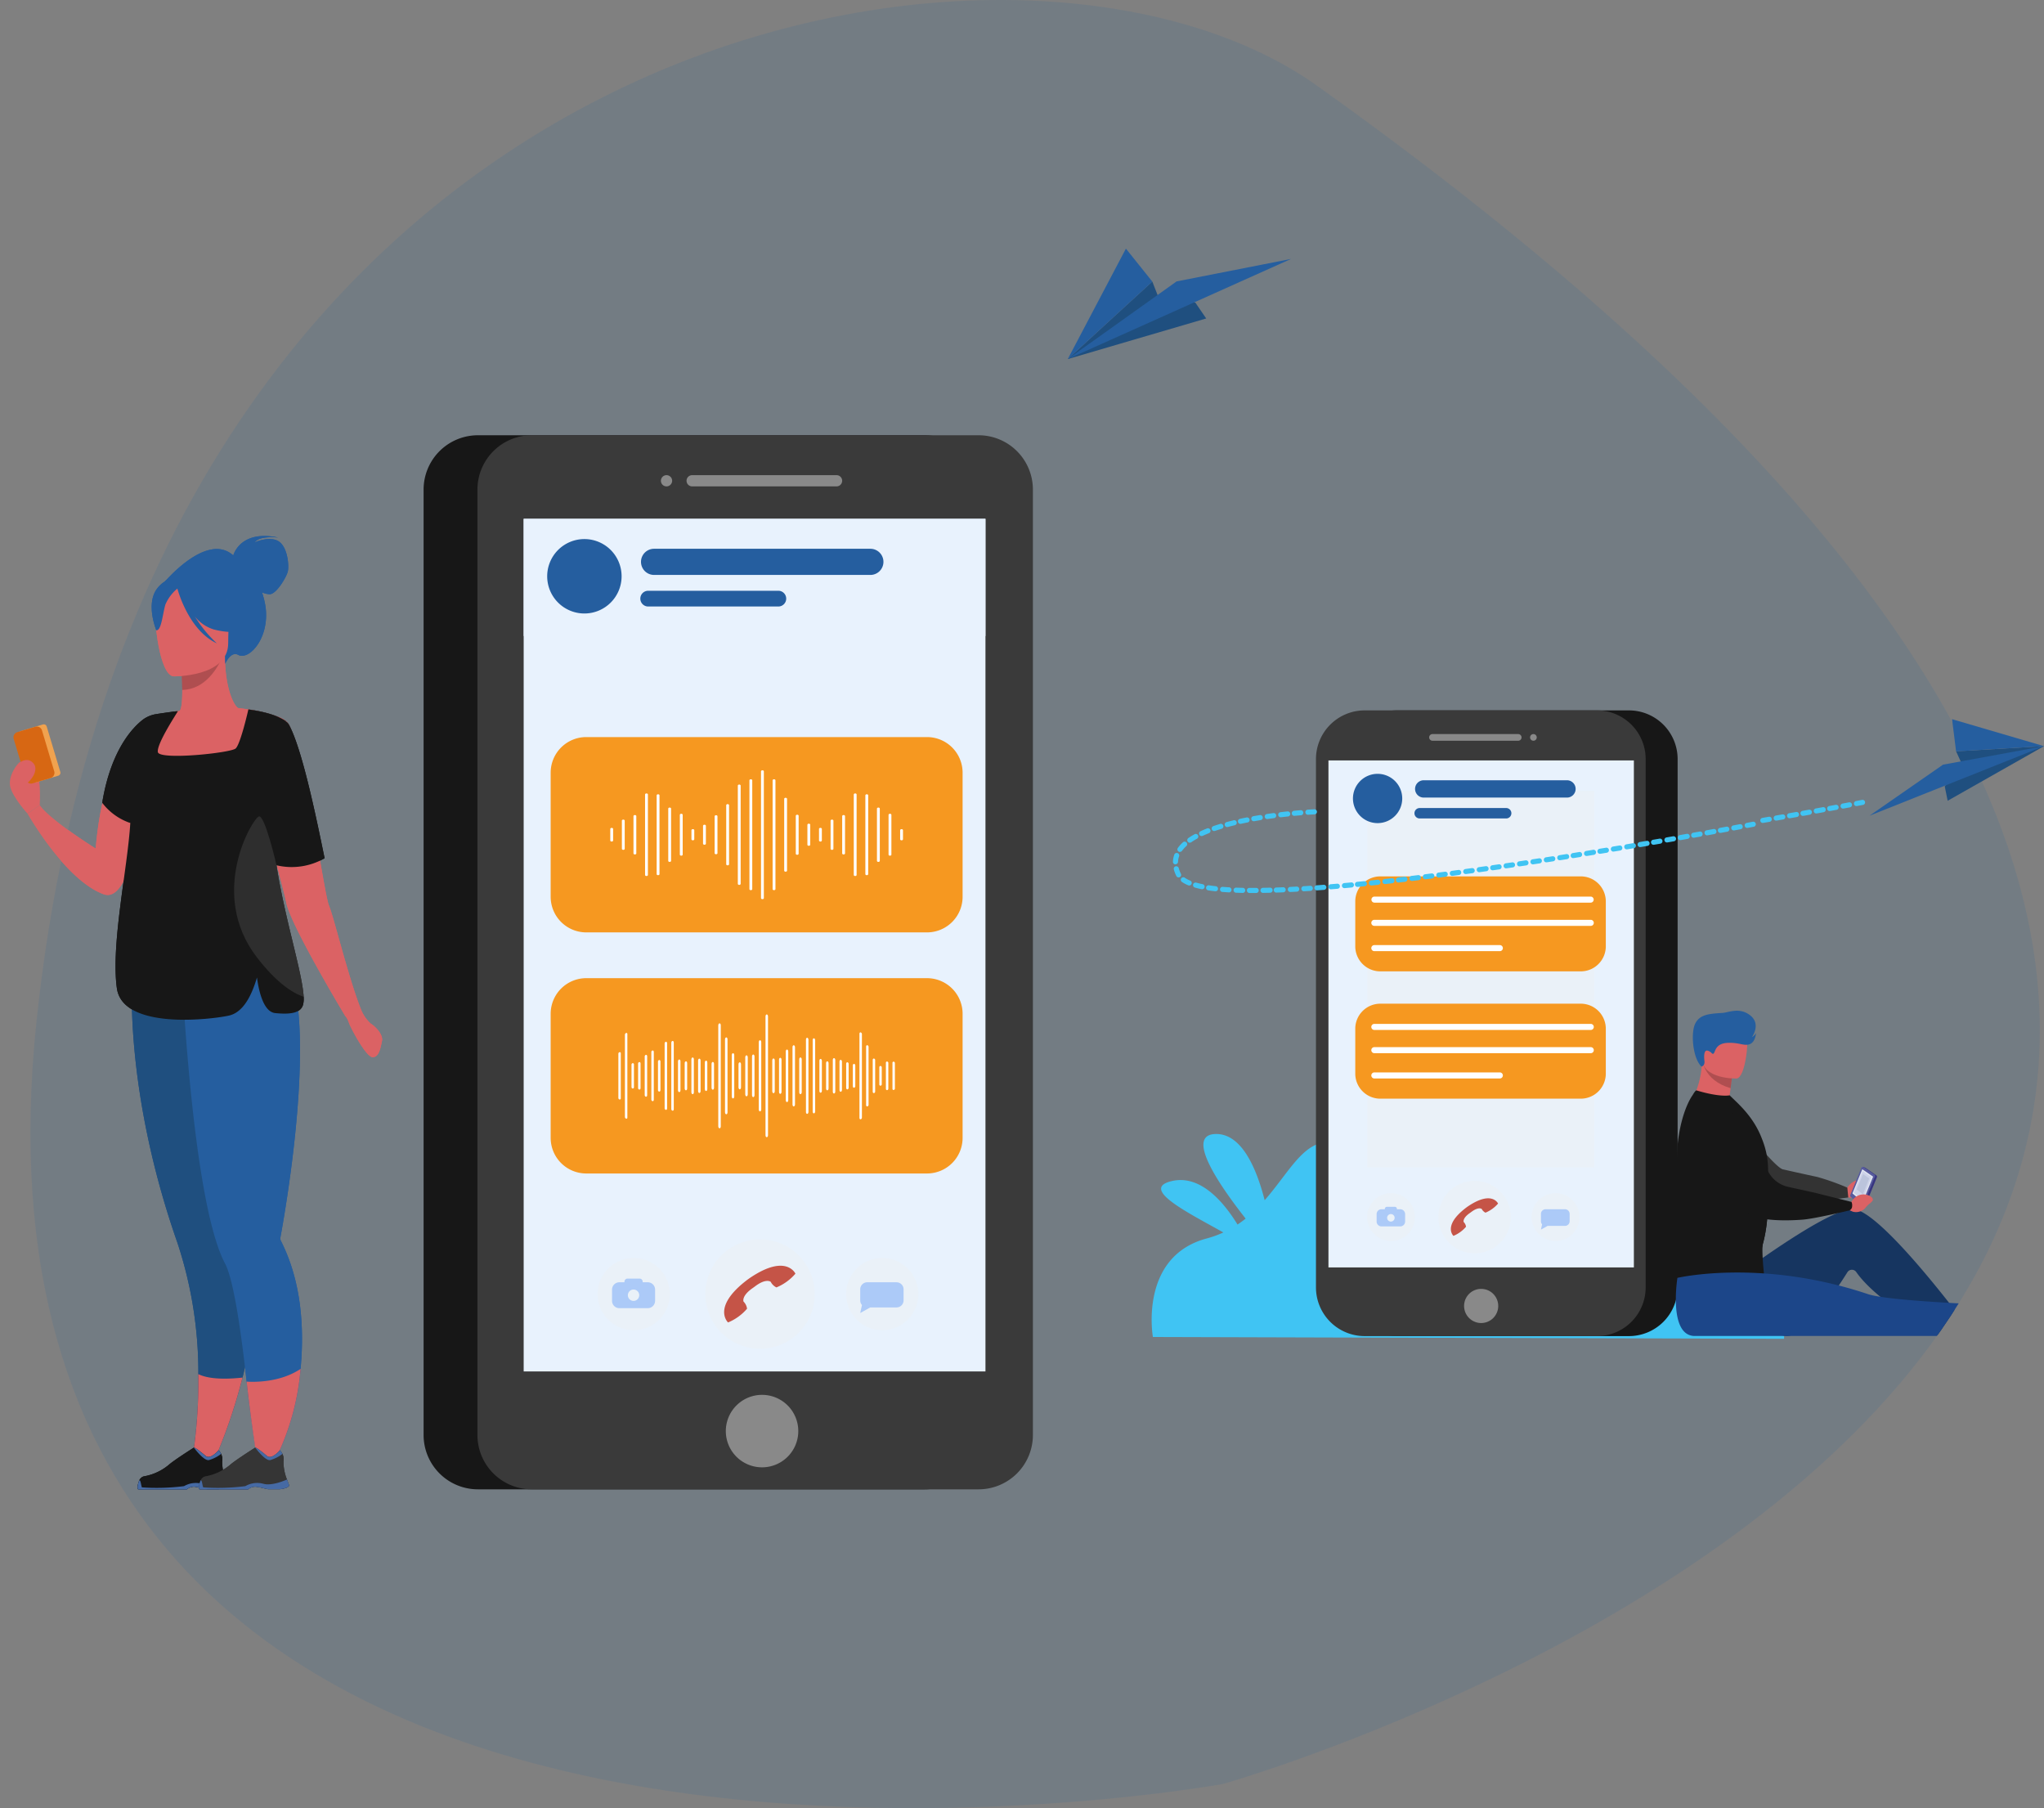 <svg id="Group_11582" data-name="Group 11582" xmlns="http://www.w3.org/2000/svg" xmlns:xlink="http://www.w3.org/1999/xlink" width="480.35" height="424.855" viewBox="0 0 480.35 424.855">
  <rect x="0" y="0" width="480.35" height="424.855" fill="#808080" stroke="none"/>
  <defs>
    <clipPath id="clip-path">
      <rect id="Rectangle_5427" data-name="Rectangle 5427" width="480.35" height="424.855" fill="none"/>
    </clipPath>
    <clipPath id="clip-path-3">
      <rect id="Rectangle_5409" data-name="Rectangle 5409" width="472.213" height="424.855" fill="none"/>
    </clipPath>
    <clipPath id="clip-path-4">
      <path id="Path_13889" data-name="Path 13889" d="M7.022,239.727C-9.888,399.115,124.656,424.8,212.813,424.855h.553c41.435-.023,72.471-5.682,72.471-5.682S702.624,301.328,307.875,20.106C289.912,7.309,263.436,0,233.51,0,144.8-.008,25.649,64.159,7.022,239.727" transform="translate(-5.57 0)" fill="none"/>
    </clipPath>
    <clipPath id="clip-path-5">
      <rect id="Rectangle_5411" data-name="Rectangle 5411" width="36.572" height="2.64" fill="none"/>
    </clipPath>
    <clipPath id="clip-path-6">
      <rect id="Rectangle_5412" data-name="Rectangle 5412" width="2.641" height="2.64" fill="none"/>
    </clipPath>
    <clipPath id="clip-path-7">
      <rect id="Rectangle_5413" data-name="Rectangle 5413" width="17.029" height="17.03" fill="none"/>
    </clipPath>
    <clipPath id="clip-path-8">
      <rect id="Rectangle_5416" data-name="Rectangle 5416" width="9.687" height="7.833" fill="none"/>
    </clipPath>
    <clipPath id="clip-path-9">
      <rect id="Rectangle_5417" data-name="Rectangle 5417" width="16.351" height="42.375" fill="none"/>
    </clipPath>
    <clipPath id="clip-path-10">
      <rect id="Rectangle_5419" data-name="Rectangle 5419" width="21.707" height="1.567" fill="none"/>
    </clipPath>
    <clipPath id="clip-path-11">
      <rect id="Rectangle_5420" data-name="Rectangle 5420" width="1.567" height="1.567" fill="none"/>
    </clipPath>
    <clipPath id="clip-path-12">
      <rect id="Rectangle_5421" data-name="Rectangle 5421" width="8.026" height="8.026" fill="none"/>
    </clipPath>
    <clipPath id="clip-path-13">
      <rect id="Rectangle_5423" data-name="Rectangle 5423" width="7.065" height="7.043" fill="none"/>
    </clipPath>
  </defs>
  <g id="Group_11624" data-name="Group 11624" clip-path="url(#clip-path)">
    <g id="Group_11586" data-name="Group 11586">
      <g id="Group_11585" data-name="Group 11585" clip-path="url(#clip-path)">
        <g id="Group_11584" data-name="Group 11584" transform="translate(7.152)" opacity="0.1">
          <g id="Group_11583" data-name="Group 11583">
            <g id="Group_11582-2" data-name="Group 11582" clip-path="url(#clip-path-3)">
              <path id="Path_13733" data-name="Path 13733" d="M307.875,20.106C236.666-30.623,31.935,4.93,7.023,239.727S285.837,419.173,285.837,419.173,702.625,301.327,307.875,20.106" transform="translate(-5.57 0)" fill="#055ca8"/>
            </g>
          </g>
        </g>
      </g>
    </g>
    <g id="Group_11615" data-name="Group 11615" transform="translate(7.152 0)">
      <g id="Group_11614" data-name="Group 11614" clip-path="url(#clip-path-4)">
        <path id="Path_13734" data-name="Path 13734" d="M90.292,79.645H195.286a12.768,12.768,0,0,1,12.768,12.768V314.551a12.768,12.768,0,0,1-12.768,12.768H90.292a12.768,12.768,0,0,1-12.768-12.768V92.413A12.768,12.768,0,0,1,90.292,79.645" transform="translate(14.871 22.626)" fill="#171717"/>
        <path id="Path_13735" data-name="Path 13735" d="M100.146,79.645h105a12.768,12.768,0,0,1,12.768,12.768V314.551a12.768,12.768,0,0,1-12.768,12.768h-105a12.768,12.768,0,0,1-12.768-12.768V92.413a12.768,12.768,0,0,1,12.768-12.768" transform="translate(17.67 22.626)" fill="#3a3a3a"/>
        <g id="Group_11589" data-name="Group 11589" transform="translate(154.19 111.646)" opacity="0.4" style="isolation: isolate">
          <g id="Group_11588" data-name="Group 11588">
            <g id="Group_11587" data-name="Group 11587" clip-path="url(#clip-path-5)">
              <path id="Path_13736" data-name="Path 13736" d="M160.9,89.586H126.968a1.32,1.32,0,0,1,0-2.64H160.9a1.32,1.32,0,1,1,0,2.64" transform="translate(-125.648 -86.946)" fill="#fff"/>
            </g>
          </g>
        </g>
        <g id="Group_11592" data-name="Group 11592" transform="translate(148.164 111.646)" opacity="0.4" style="isolation: isolate">
          <g id="Group_11591" data-name="Group 11591">
            <g id="Group_11590" data-name="Group 11590" clip-path="url(#clip-path-6)">
              <path id="Path_13737" data-name="Path 13737" d="M122.276,89.586h0a1.32,1.32,0,1,1,1.32-1.32,1.325,1.325,0,0,1-1.32,1.32" transform="translate(-120.955 -86.946)" fill="#fff"/>
            </g>
          </g>
        </g>
        <g id="Group_11595" data-name="Group 11595" transform="translate(163.419 327.745)" opacity="0.4" style="isolation: isolate">
          <g id="Group_11594" data-name="Group 11594">
            <g id="Group_11593" data-name="Group 11593" clip-path="url(#clip-path-7)">
              <path id="Path_13738" data-name="Path 13738" d="M132.835,263.752a8.515,8.515,0,1,1,8.515,8.515,8.515,8.515,0,0,1-8.515-8.515" transform="translate(-132.835 -255.237)" fill="#fff"/>
            </g>
          </g>
        </g>
        <rect id="Rectangle_5414" data-name="Rectangle 5414" width="108.524" height="200.33" transform="translate(115.913 121.911)" fill="#e8f2fd"/>
        <rect id="Rectangle_5415" data-name="Rectangle 5415" width="108.524" height="27.537" transform="translate(115.913 121.911)" fill="#e8f2fd"/>
        <path id="Path_13739" data-name="Path 13739" d="M108.887,98.642a8.743,8.743,0,1,1-8.743,8.743,8.743,8.743,0,0,1,8.743-8.743" transform="translate(21.297 28.022)" fill="#255e9f"/>
        <path id="Path_13740" data-name="Path 13740" d="M171.214,100.418h-50.83a3.073,3.073,0,0,0,0,6.146h50.83a3.073,3.073,0,1,0,0-6.146" transform="translate(26.174 28.527)" fill="#255e9f"/>
        <path id="Path_13741" data-name="Path 13741" d="M149.62,108.1H119.038a1.849,1.849,0,0,0,0,3.7H149.62a1.849,1.849,0,1,0,0-3.7" transform="translate(26.139 30.709)" fill="#255e9f"/>
        <path id="Path_13742" data-name="Path 13742" d="M141.939,226.791a12.847,12.847,0,1,0,12.847,12.847,12.847,12.847,0,0,0-12.847-12.847" transform="translate(29.521 64.427)" fill="#eaf1f8"/>
        <path id="Path_13743" data-name="Path 13743" d="M138.791,234.338c-.137.091-.271.184-.4.275-.074.053-.149.109-.222.163s-.152.107-.225.161c-.128.1-.257.194-.385.3-7.928,6.219-4.109,9.7-4.109,9.7a11.842,11.842,0,0,0,4.461-3.228,2.923,2.923,0,0,0-.832-1.687s-.534-1.307,2.183-3.182l.514-.372c2.63-2,3.7-1.079,3.7-1.079a2.925,2.925,0,0,0,1.343,1.316,11.856,11.856,0,0,0,4.461-3.228s-2.1-4.722-10.49.865" transform="translate(30.496 65.796)" fill="#c55447"/>
        <path id="Path_13744" data-name="Path 13744" d="M117.862,230.19a8.484,8.484,0,1,0,8.484,8.484,8.484,8.484,0,0,0-8.484-8.484" transform="translate(23.92 65.393)" fill="#eaf1f8"/>
        <path id="Path_13745" data-name="Path 13745" d="M120.411,234.829h-1.2v-.139a.731.731,0,0,0-.728-.729h-2.825a.73.73,0,0,0-.728.729v.139h-1.2a1.726,1.726,0,0,0-1.721,1.721v2.644a1.726,1.726,0,0,0,1.721,1.721h6.677a1.726,1.726,0,0,0,1.721-1.721V236.55a1.725,1.725,0,0,0-1.723-1.721m-2.055,3.409a1.335,1.335,0,1,1-.918-1.65,1.335,1.335,0,0,1,.918,1.65Z" transform="translate(24.67 66.464)" fill="#accaf8"/>
        <path id="Path_13746" data-name="Path 13746" d="M163.342,230.19a8.484,8.484,0,1,0,8.484,8.484,8.484,8.484,0,0,0-8.484-8.484" transform="translate(36.84 65.393)" fill="#eaf1f8"/>
        <path id="Path_13747" data-name="Path 13747" d="M165.968,234.637H159.08a1.651,1.651,0,0,0-1.646,1.646V238.9a1.641,1.641,0,0,0,.41,1.082l-.41,1.874,2.361-1.31h6.179a1.651,1.651,0,0,0,1.646-1.646v-2.608a1.652,1.652,0,0,0-1.651-1.651Z" transform="translate(37.572 66.656)" fill="#accaf8"/>
        <path id="Path_13748" data-name="Path 13748" d="M227.95,60.195l-32.54,9.542,19.876-18.22,1.818,4.656,8.293.294Z" transform="translate(48.36 14.635)" fill="#1f4f7f"/>
        <path id="Path_13749" data-name="Path 13749" d="M195.41,70.918,221,52.661l26.9-5.284Z" transform="translate(48.36 13.459)" fill="#255e9f"/>
        <path id="Path_13750" data-name="Path 13750" d="M215.284,53.233,195.41,71.454l13.672-25.959Z" transform="translate(48.36 12.924)" fill="#255e9f"/>
        <path id="Path_13751" data-name="Path 13751" d="M56.924,99.314c-2.15-1.315-5.581.257-5.581.257,1.186-1.669,5.522-1.122,5.522-1.122-8.625-1.835-10.424,3.679-10.573,4.2-6.256-5.65-16.271,6.388-16.271,6.388l14.373,19.052s1.311-3.03,3.042-2.085c2.7,1.475,7.924-4.494,6.253-12.348a20.669,20.669,0,0,0-.642-2.336,4.644,4.644,0,0,0,1.8.443c1.572,0,3.945-4.009,4.266-5.356s-.039-5.773-2.187-7.088" transform="translate(1.376 27.862)" fill="#255e9f"/>
        <path id="Path_13752" data-name="Path 13752" d="M22.911,172.781c-9.1-3.354-17.871-18.931-17.871-18.931l2.871-2.01c2.391,3.5,13.149,10.214,13.149,10.214.245-2.953.6-5.622,1.041-8.044,2.987-16.463,9.818-21.34,11.652-22.375a4.1,4.1,0,0,1,.462-.234s0,.121-.021.351c-.026.5-.085,1.493-.18,2.862-.71,10.192-3.5,40.971-11.1,38.167" transform="translate(-5.72 37.329)" fill="#db6264"/>
        <path id="Path_13753" data-name="Path 13753" d="M61.354,192.813c-4.494-10.085-6.649-12.937-6.723-16.11-.059-2.509,1.178-5.217,3.581-11.856a24.689,24.689,0,0,0,1.2-4.8c1.9-12.8-5.5-26.634-10.1-27.577-1.284-.339-3.45-4.96-3.423-12.411l-.575.113-9.687,1.918s.221,3.048.227,5.921c0,2.392-.139,4.661-.681,4.946-.7.063-1.108.1-1.108.1s-8.077,11.218-8.756,21.648,6.468,14.963-.054,35.81c-6.658,21.289,38.587,7.864,36.1,2.291" transform="translate(-0.169 34.107)" fill="#db6264"/>
        <g id="Group_11598" data-name="Group 11598" transform="translate(35.453 154.286)" opacity="0.2" style="isolation: isolate">
          <g id="Group_11597" data-name="Group 11597">
            <g id="Group_11596" data-name="Group 11596" clip-path="url(#clip-path-8)">
              <path id="Path_13754" data-name="Path 13754" d="M33.18,122.065s.221,3.048.227,5.921c5.42-.153,8.285-5.1,9.46-7.833Z" transform="translate(-33.18 -120.153)"/>
            </g>
          </g>
        </g>
        <path id="Path_13755" data-name="Path 13755" d="M45.217,123.729a28.462,28.462,0,0,0,3.522-8.326c.487-2.739-.908-12.895-11.115-11.428a13.864,13.864,0,0,0-5.75,2.174c-2.215,1.5-5.414,4.727-1.838,13.589l.928,2.993Z" transform="translate(0.924 29.497)" fill="#255e9f"/>
        <path id="Path_13756" data-name="Path 13756" d="M32.716,128.546s12.824.212,12.833-7.776,1.669-13.342-6.518-13.814-9.782,2.568-10.433,5.24.783,16.09,4.118,16.35" transform="translate(0.929 30.37)" fill="#db6264"/>
        <path id="Path_13757" data-name="Path 13757" d="M50.131,272.9a126.79,126.79,0,0,1-8.09,22.674l-4.23-.294a119.463,119.463,0,0,0,1.954-23.2,97.112,97.112,0,0,0-4.919-30.85C22.194,205.1,24.238,178.8,24.238,178.8l23.8,2.783,1.108.128c.1,10.929.385,25.766.628,37.367.218,10.434.41,18.251.41,18.251,4.584,9.854,2.923,23.767-.048,35.578" transform="translate(-0.301 50.793)" fill="#1f4f7f"/>
        <path id="Path_13758" data-name="Path 13758" d="M61.215,271.963a58.558,58.558,0,0,1-7.392,24.044l-2.02,1.469s-1.912-10.288-3.264-22.527c-1.284-11.634-3.056-23.944-5.055-27.7-7.936-14.9-10.324-71.157-10.324-71.157l24.127-1.2c2.427,4.08,3.485,10.77,3.735,18.376.634,19.2-3.879,44.234-4.553,47.855v.008a1.261,1.261,0,0,0,.158.809c4.8,9.5,5.491,20.376,4.589,30.021" transform="translate(2.268 49.684)" fill="#255e9f"/>
        <path id="Path_13759" data-name="Path 13759" d="M42.285,118.051c5.393,1.386,7.726-.059,7.726-.059a15.256,15.256,0,0,1-4.991-9.016s-2.367-7.471-11.53-1.848c-.84-.72-2.337-1.242-4.316,1.156-2.973,3.6-.327,9.973-.327,9.973,1.221.143,1.508-4.045,2.148-6.079a10.052,10.052,0,0,1,2.8-3.724c.257.946,2.842,9.9,9.279,12.874a29.924,29.924,0,0,1-5.145-6.284,9.149,9.149,0,0,0,4.359,3.006" transform="translate(0.735 29.838)" fill="#255e9f"/>
        <path id="Path_13760" data-name="Path 13760" d="M74.822,203.719a8.887,8.887,0,0,1-2.259-3.238c-2.983-7.425-6.42-21.82-7.556-24.472-.415-.966-1.207-5.522-2.247-11.389-1.867-10.529-4.523-25.3-7.182-31.139a4.5,4.5,0,0,0-2.433-1.8,43.87,43.87,0,0,0-9.812-2.146l3.233,14,.948,4.109s2.879,10.144,5.109,18.43c1.077,4,2,7.576,2.377,9.358,1.156,5.483,13.855,26.556,13.855,26.556s.385.257.835,1.541,4.046,8.078,5.581,8.078,1.861-2.311,2.183-3.784-1.414-3.333-2.632-4.1" transform="translate(5.158 36.8)" fill="#db6264"/>
        <path id="Path_13761" data-name="Path 13761" d="M8.832,149.574c0-.4.331-6.125-.688-7.328s-3.1-2.915-3.756-2.862-3.21,3.456-2.446,6.063,4.019,6.135,4.019,6.135Z" transform="translate(-6.641 39.596)" fill="#db6264"/>
        <path id="Path_13762" data-name="Path 13762" d="M3.851,134.158l5.287-1.585a.713.713,0,0,1,.886.478l3.2,10.671a.713.713,0,0,1-.478.886l-5.288,1.583a.71.71,0,0,1-.885-.478l-3.2-10.669a.712.712,0,0,1,.478-.886" transform="translate(-6.202 37.653)" fill="#f0a24f"/>
        <path id="Path_13763" data-name="Path 13763" d="M3.362,134.266,7.593,133a1.264,1.264,0,0,1,1.572.848l2.881,9.614a1.262,1.262,0,0,1-.846,1.572L6.968,146.3a1.26,1.26,0,0,1-1.57-.846l-2.881-9.614a1.262,1.262,0,0,1,.846-1.572" transform="translate(-6.453 37.767)" fill="#d76713"/>
        <path id="Path_13764" data-name="Path 13764" d="M57.812,250.488a58.557,58.557,0,0,1-7.392,24.044l-2.055,1.873s-1.876-10.691-3.228-22.931c1.423.1,7.708.331,12.675-2.987" transform="translate(5.67 71.159)" fill="#db6264"/>
        <path id="Path_13765" data-name="Path 13765" d="M59.669,166.432a15.443,15.443,0,0,0,11.3-1.655c-2.173-10.6-5.265-25.471-8.357-31.361a2.438,2.438,0,0,0-.763-.8l.031-.037c-2.9-2.108-8.828-2.757-8.828-2.757s-1.827,8.105-2.982,9.163-17.9,2.79-18.283.865c-.369-1.838,4.353-8.989,4.7-9.617a7.157,7.157,0,0,0-.76.059c-1.908.257-3.255.443-4.227.609a7.057,7.057,0,0,0-3.173,1.266c-2.254,1.707-7.55,6.948-9.623,19.58a13.82,13.82,0,0,0,6.309,4.65c.1.027.2.051.294.076-.642,10.7-4.582,28.517-3.163,38.822,1.365,9.908,22.207,7.374,26.339,6.455q4.247-.942,6.587-8.948c.514,3.724,1.678,8.09,4.284,8.361,4.262.44,6.025-.3,6.539-1.911a5.691,5.691,0,0,0,.15-1.926c-.28-5.565-4.517-18.677-6.379-30.891" transform="translate(-1.837 36.879)" fill="#171717"/>
        <path id="Path_13766" data-name="Path 13766" d="M47.1,252.264a126.789,126.789,0,0,1-8.09,22.674l-4.23-.294a119.463,119.463,0,0,0,1.954-23.2c1.442.723,4.4,1.456,10.365.815" transform="translate(2.729 71.432)" fill="#db6264"/>
        <path id="Path_13767" data-name="Path 13767" d="M44.182,274.668h-2.7c-.9-.141-1.572-.4-2.5-.525a2.5,2.5,0,0,0-2.183.525l-.024.027H25.308c-.289-.412-.012-1.366.257-2.069a1.636,1.636,0,0,1,1.075-.981,12.365,12.365,0,0,0,5.805-2.652c1.235-1.116,5.966-4.109,5.966-4.109h.024c.1,0,.6.154,2.75,1.971,1.112.936,3.007-1.324,3.007-1.324a2.694,2.694,0,0,1,.621.842,2.847,2.847,0,0,1,.245,1.762,11.408,11.408,0,0,0,.822,4.253c.267.787.493,1.346.493,1.346s.128.643-2.193.933" transform="translate(0.003 75.249)" fill="#171717"/>
        <path id="Path_13768" data-name="Path 13768" d="M41.885,266.371a8.561,8.561,0,0,1-2.908,1.466c-1.219.161-3.5-2.953-3.5-2.953H35.5c.1,0,.6.154,2.751,1.971,1.112.936,3.007-1.324,3.007-1.324a2.673,2.673,0,0,1,.623.84" transform="translate(2.927 75.249)" fill="#466aa4"/>
        <path id="Path_13769" data-name="Path 13769" d="M44.182,273.008h-2.7c-.9-.141-1.572-.4-2.5-.525a2.5,2.5,0,0,0-2.183.525l-.024.027H25.308c-.289-.412-.012-1.366.257-2.069.348-.309.447,1.344.642,1.609a51.2,51.2,0,0,0,9.887-.289,5.536,5.536,0,0,1,4.33-.529c1.926.46,4.765-.719,5.466-1.027.267.787.493,1.346.493,1.346s.119.642-2.2.932" transform="translate(0.003 76.91)" fill="#466aa4"/>
        <path id="Path_13770" data-name="Path 13770" d="M55.4,274.668h-2.7c-.9-.141-1.572-.4-2.5-.525a2.5,2.5,0,0,0-2.183.525L48,274.7H36.528c-.289-.412-.012-1.366.257-2.069a1.634,1.634,0,0,1,1.073-.981,12.375,12.375,0,0,0,5.807-2.652c1.235-1.116,5.966-4.109,5.966-4.109h.026c.1,0,.6.154,2.749,1.971,1.112.936,3.007-1.324,3.007-1.324a2.694,2.694,0,0,1,.621.842,2.847,2.847,0,0,1,.245,1.762,11.407,11.407,0,0,0,.822,4.253c.267.787.492,1.346.492,1.346s.131.643-2.192.933" transform="translate(3.19 75.249)" fill="#353535"/>
        <path id="Path_13771" data-name="Path 13771" d="M53.109,266.371a8.555,8.555,0,0,1-2.907,1.466c-1.219.161-3.5-2.953-3.5-2.953h.026c.1,0,.6.154,2.749,1.971,1.112.936,3.007-1.324,3.007-1.324a2.673,2.673,0,0,1,.623.84" transform="translate(6.116 75.249)" fill="#466aa4"/>
        <path id="Path_13772" data-name="Path 13772" d="M55.4,273.008h-2.7c-.9-.141-1.572-.4-2.5-.525a2.5,2.5,0,0,0-2.183.525l-.024.027H36.528c-.289-.412-.012-1.366.257-2.069.348-.309.446,1.344.642,1.609a51.2,51.2,0,0,0,9.887-.289,5.536,5.536,0,0,1,4.33-.529c1.926.46,4.765-.719,5.468-1.027.267.787.492,1.346.492,1.346s.121.642-2.2.932" transform="translate(3.19 76.91)" fill="#466aa4"/>
        <g id="Group_11601" data-name="Group 11601" transform="translate(47.858 191.827)" opacity="0.1" style="isolation: isolate">
          <g id="Group_11600" data-name="Group 11600">
            <g id="Group_11599" data-name="Group 11599" clip-path="url(#clip-path-9)">
              <path id="Path_13773" data-name="Path 13773" d="M59.191,191.763c-2.862-.957-6.536-3.5-10.948-9.2-11.685-15.1-.993-32.837.44-33.167s4.13,11.477,4.13,11.477c1.864,12.214,6.1,25.329,6.378,30.89" transform="translate(-42.84 -149.388)" fill="#fff"/>
            </g>
          </g>
        </g>
        <path id="Path_13774" data-name="Path 13774" d="M3.587,139.858s1.875-1.7,3.4-.092-.579,4.479-2.123,5.163A11.921,11.921,0,0,0,2.814,146Z" transform="translate(-6.353 39.509)" fill="#db6264"/>
        <path id="Path_13775" data-name="Path 13775" d="M8.368,275.325a4.878,4.878,0,0,0,1.633.193c-2.953-1.735-12.6-4.751-8.014-5.374,4.207-.568,7.365,3.712,8.416,5.36.478-.021.993-.071,1.529-.128-4.184-4.751-16.755-19.634-9.953-19.255,6.711.372,10.016,14.352,10.957,19.121.483-.069.976-.145,1.459-.221-.225-1.523-.23-4.094,2.044-4.88,3.113-1.084,2.334,3.129,1.216,4.446a3.4,3.4,0,0,1,1.732.151,2.985,2.985,0,0,1,1.328,1.669H2.053c1.189-.523,4.408-1.76,6.315-1.082" transform="translate(-7.152 72.757)" fill="#40c4f3"/>
        <path id="Path_13776" data-name="Path 13776" d="M109.147,134.874h80.072a8.367,8.367,0,0,1,8.367,8.367V172.4a8.367,8.367,0,0,1-8.367,8.367H109.147a8.367,8.367,0,0,1-8.367-8.367V143.241a8.367,8.367,0,0,1,8.367-8.367" transform="translate(21.478 38.315)" fill="#f69820"/>
        <path id="Path_13777" data-name="Path 13777" d="M109.147,178.99h80.072a8.367,8.367,0,0,1,8.367,8.367v29.159a8.367,8.367,0,0,1-8.367,8.367H109.147a8.367,8.367,0,0,1-8.367-8.367V187.357a8.367,8.367,0,0,1,8.367-8.367" transform="translate(21.478 50.848)" fill="#f69820"/>
        <path id="Path_13778" data-name="Path 13778" d="M139.61,171.232c-.184,0-.334-.108-.334-.24v-29.8c0-.128.149-.24.334-.24s.333.108.333.24v29.8c0,.134-.149.241-.333.241" transform="translate(32.414 40.042)" fill="#fff"/>
        <path id="Path_13779" data-name="Path 13779" d="M141.733,168.655c-.184,0-.334-.108-.334-.24V142.837c0-.128.149-.24.334-.24s.333.108.333.24v25.576c0,.132-.15.241-.333.241" transform="translate(33.017 40.509)" fill="#fff"/>
        <path id="Path_13780" data-name="Path 13780" d="M143.853,163.347c-.184,0-.333-.108-.333-.24V146.221c0-.128.149-.24.333-.24s.333.108.333.24v16.886c0,.132-.148.24-.333.24" transform="translate(33.619 41.471)" fill="#fff"/>
        <path id="Path_13781" data-name="Path 13781" d="M145.975,158.5c-.184,0-.333-.108-.333-.24v-8.938c0-.128.149-.24.333-.24s.334.108.334.24v8.94c0,.131-.149.239-.334.239" transform="translate(34.222 42.35)" fill="#fff"/>
        <path id="Path_13782" data-name="Path 13782" d="M148.1,155.918c-.184,0-.333-.108-.333-.24V150.96c0-.128.149-.24.333-.24s.333.108.333.24v4.713c0,.137-.148.245-.333.245" transform="translate(34.825 42.817)" fill="#fff"/>
        <path id="Path_13783" data-name="Path 13783" d="M137.488,168.655c-.184,0-.334-.108-.334-.24V142.837c0-.128.149-.24.334-.24s.333.108.333.24v25.576c0,.132-.149.241-.333.241" transform="translate(31.811 40.509)" fill="#fff"/>
        <path id="Path_13784" data-name="Path 13784" d="M135.366,167.138c-.184,0-.334-.108-.334-.24V143.8c0-.128.149-.24.334-.24s.333.108.333.24v23.088c0,.139-.149.247-.333.247" transform="translate(31.208 40.784)" fill="#fff"/>
        <path id="Path_13785" data-name="Path 13785" d="M133.241,161.528c-.184,0-.333-.108-.333-.24V147.381c0-.128.149-.24.333-.24s.334.108.334.24v13.9c0,.137-.146.245-.334.245" transform="translate(30.605 41.8)" fill="#fff"/>
        <path id="Path_13786" data-name="Path 13786" d="M131.121,158.344c-.184,0-.333-.108-.333-.24v-8.691c0-.128.149-.24.333-.24s.334.108.334.24v8.693c0,.128-.149.238-.334.238" transform="translate(30.002 42.377)" fill="#fff"/>
        <path id="Path_13787" data-name="Path 13787" d="M129,155.614c-.184,0-.333-.108-.333-.24v-4.222c0-.128.149-.24.333-.24s.334.108.334.24v4.222c0,.132-.146.24-.334.24" transform="translate(29.4 42.871)" fill="#fff"/>
        <path id="Path_13788" data-name="Path 13788" d="M126.877,154.347c-.184,0-.333-.108-.333-.24v-2.146c0-.128.149-.24.333-.24s.333.108.333.24v2.146c0,.135-.148.24-.333.24" transform="translate(28.797 43.101)" fill="#fff"/>
        <path id="Path_13789" data-name="Path 13789" d="M124.756,158.756c-.184,0-.334-.108-.334-.24v-9.369c0-.128.149-.24.334-.24s.333.108.333.24v9.374c0,.128-.149.235-.333.235" transform="translate(28.194 42.302)" fill="#fff"/>
        <path id="Path_13790" data-name="Path 13790" d="M122.634,160.541c-.184,0-.334-.108-.334-.24v-12.29c0-.128.149-.24.334-.24s.333.108.333.24V160.3c0,.134-.149.24-.333.24" transform="translate(27.591 41.979)" fill="#fff"/>
        <path id="Path_13791" data-name="Path 13791" d="M120.512,164.353c-.184,0-.334-.108-.334-.24V145.58c0-.128.149-.24.334-.24s.333.108.333.24v18.534c0,.128-.15.239-.333.239" transform="translate(26.988 41.289)" fill="#fff"/>
        <path id="Path_13792" data-name="Path 13792" d="M118.39,164.593c-.184,0-.334-.108-.334-.24V145.425c0-.128.149-.24.334-.24s.333.108.333.24v18.927c0,.132-.149.24-.333.24" transform="translate(26.386 41.245)" fill="#fff"/>
        <path id="Path_13793" data-name="Path 13793" d="M116.267,158.4c-.184,0-.333-.108-.333-.24v-8.778c0-.128.149-.24.333-.24s.334.108.334.24v8.778c0,.132-.149.24-.334.24" transform="translate(25.783 42.368)" fill="#fff"/>
        <path id="Path_13794" data-name="Path 13794" d="M114.145,157.088c-.184,0-.333-.108-.333-.24v-6.632c0-.128.149-.24.333-.24s.334.108.334.24v6.632c.006.131-.149.24-.334.24" transform="translate(25.18 42.605)" fill="#fff"/>
        <path id="Path_13795" data-name="Path 13795" d="M112.023,154.7c-.184,0-.333-.108-.333-.24v-2.731c0-.128.149-.24.333-.24s.334.108.334.24v2.731c0,.134-.155.24-.334.24" transform="translate(24.577 43.037)" fill="#fff"/>
        <path id="Path_13796" data-name="Path 13796" d="M165.073,154.347c-.184,0-.333-.108-.333-.24v-2.146c0-.128.149-.24.333-.24s.333.108.333.24v2.146c0,.135-.148.24-.333.24" transform="translate(39.648 43.101)" fill="#fff"/>
        <path id="Path_13797" data-name="Path 13797" d="M162.952,158.756c-.184,0-.333-.108-.333-.24v-9.369c0-.128.149-.24.333-.24s.333.108.333.24v9.374c0,.128-.148.235-.333.235" transform="translate(39.045 42.302)" fill="#fff"/>
        <path id="Path_13798" data-name="Path 13798" d="M160.83,160.541c-.184,0-.334-.108-.334-.24v-12.29c0-.128.149-.24.334-.24s.333.108.333.24V160.3c0,.134-.149.24-.333.24" transform="translate(38.442 41.979)" fill="#fff"/>
        <path id="Path_13799" data-name="Path 13799" d="M158.708,164.353c-.184,0-.334-.108-.334-.24V145.58c0-.128.149-.24.334-.24s.333.108.333.24v18.534c0,.128-.149.239-.333.239" transform="translate(37.839 41.289)" fill="#fff"/>
        <path id="Path_13800" data-name="Path 13800" d="M156.586,164.593c-.184,0-.334-.108-.334-.24V145.425c0-.128.149-.24.334-.24s.333.108.333.24v18.927c0,.132-.149.24-.333.24" transform="translate(37.236 41.245)" fill="#fff"/>
        <path id="Path_13801" data-name="Path 13801" d="M154.464,158.4c-.184,0-.334-.108-.334-.24v-8.778c0-.128.149-.24.334-.24s.333.108.333.24v8.778c0,.132-.149.24-.333.24" transform="translate(36.634 42.368)" fill="#fff"/>
        <path id="Path_13802" data-name="Path 13802" d="M152.341,157.088c-.184,0-.333-.108-.333-.24v-6.632c0-.128.149-.24.333-.24s.334.108.334.24v6.632c0,.131-.149.24-.334.24" transform="translate(36.031 42.605)" fill="#fff"/>
        <path id="Path_13803" data-name="Path 13803" d="M150.224,154.7c-.184,0-.333-.108-.333-.24v-2.731c0-.128.149-.24.333-.24s.334.108.334.24v2.731a.306.306,0,0,1-.334.24" transform="translate(35.429 43.037)" fill="#fff"/>
        <path id="Path_13804" data-name="Path 13804" d="M113.456,203.652a.371.371,0,0,1-.284-.36v-10.4a.371.371,0,0,1,.284-.36.245.245,0,0,1,.281.2.249.249,0,0,1,0,.062v10.591a.246.246,0,0,1-.222.267.249.249,0,0,1-.062,0" transform="translate(24.998 54.694)" fill="#fff"/>
        <path id="Path_13805" data-name="Path 13805" d="M114.657,209.154a.44.44,0,0,1-.285-.407V189.429a.442.442,0,0,1,.285-.407c.158-.046.285.065.285.247v19.637c0,.184-.128.294-.285.248" transform="translate(25.339 53.695)" fill="#fff"/>
        <path id="Path_13806" data-name="Path 13806" d="M115.862,200.5a.346.346,0,0,1-.286-.361V194.9a.346.346,0,0,1,.286-.361.29.29,0,0,1,.286.294v5.346a.292.292,0,0,1-.258.32h-.027" transform="translate(25.681 55.266)" fill="#fff"/>
        <path id="Path_13807" data-name="Path 13807" d="M117.07,200.811a.356.356,0,0,1-.286-.375v-5.722a.357.357,0,0,1,.286-.374c.158-.013.286.137.286.335v5.8c0,.2-.128.347-.286.334" transform="translate(26.024 55.208)" fill="#fff"/>
        <path id="Path_13808" data-name="Path 13808" d="M118.281,202.862a.385.385,0,0,1-.288-.4v-9.04a.385.385,0,0,1,.288-.4c.158-.017.286.128.286.339v9.152c0,.2-.128.357-.286.34" transform="translate(26.367 54.836)" fill="#fff"/>
        <path id="Path_13809" data-name="Path 13809" d="M119.494,204.133a.392.392,0,0,1-.288-.411V192.631a.392.392,0,0,1,.288-.411c.159-.019.288.137.288.348v11.216c0,.211-.128.363-.288.348" transform="translate(26.712 54.606)" fill="#fff"/>
        <path id="Path_13810" data-name="Path 13810" d="M120.71,201.4a.384.384,0,0,1-.289-.407V194.37a.384.384,0,0,1,.289-.407c.159-.01.289.157.289.374v6.677c0,.226-.13.394-.289.383" transform="translate(27.057 55.101)" fill="#fff"/>
        <path id="Path_13811" data-name="Path 13811" d="M121.928,206.634a.417.417,0,0,1-.289-.437V191.063a.419.419,0,0,1,.289-.437c.159-.021.289.144.289.366v15.281c0,.218-.13.381-.289.361" transform="translate(27.403 54.153)" fill="#fff"/>
        <path id="Path_13812" data-name="Path 13812" d="M123.149,206.871a.42.42,0,0,1-.289-.443V190.919c0-.226.128-.425.289-.443s.289.15.289.378v15.639c0,.229-.128.4-.289.379" transform="translate(27.75 54.111)" fill="#fff"/>
        <path id="Path_13813" data-name="Path 13813" d="M124.373,201.536c-.161-.008-.29-.2-.29-.433v-6.8c0-.231.128-.424.29-.433s.289.175.289.407v6.847c0,.231-.13.416-.289.407" transform="translate(28.098 55.076)" fill="#fff"/>
        <path id="Path_13814" data-name="Path 13814" d="M125.6,201.021c-.161-.006-.29-.2-.29-.438v-5.939c0-.235.128-.431.29-.438s.29.181.29.417V200.6c0,.236-.13.424-.29.416" transform="translate(28.445 55.171)" fill="#fff"/>
        <path id="Path_13815" data-name="Path 13815" d="M126.824,202.122c-.161-.006-.29-.207-.29-.447v-7.728c0-.24.128-.439.29-.447s.29.182.29.424V201.7c0,.243-.13.437-.29.425" transform="translate(28.794 54.97)" fill="#fff"/>
        <path id="Path_13816" data-name="Path 13816" d="M128.054,201.786c-.161,0-.291-.208-.291-.452v-7.167c0-.243.128-.446.291-.452s.291.187.291.433v7.205c0,.245-.131.439-.291.433" transform="translate(29.143 55.031)" fill="#fff"/>
        <path id="Path_13817" data-name="Path 13817" d="M129.285,201.218c-.161,0-.292-.208-.292-.456v-6.228c0-.247.128-.451.292-.456s.291.193.291.44v6.256c0,.25-.131.448-.291.443" transform="translate(29.493 55.134)" fill="#fff"/>
        <path id="Path_13818" data-name="Path 13818" d="M130.515,200.841c-.161,0-.291-.209-.291-.46v-5.6c0-.249.128-.456.291-.458s.292.2.292.447v5.626c0,.25-.127.451-.292.448" transform="translate(29.842 55.203)" fill="#fff"/>
        <path id="Path_13819" data-name="Path 13819" d="M131.749,211.915c-.161-.012-.293-.226-.293-.478v-23.7c0-.257.128-.466.293-.478s.291.185.291.438v23.78c0,.249-.131.451-.291.439" transform="translate(30.192 53.197)" fill="#fff"/>
        <path id="Path_13820" data-name="Path 13820" d="M132.982,207.894c-.16-.006-.293-.218-.293-.473V190.3c0-.257.128-.466.293-.473s.293.2.293.449v17.169c0,.257-.132.458-.293.452" transform="translate(30.542 53.925)" fill="#fff"/>
        <path id="Path_13821" data-name="Path 13821" d="M134.216,203.354c-.162,0-.293-.213-.293-.47v-9.7c0-.257.128-.466.293-.47s.292.2.292.46v9.718c0,.257-.131.462-.292.46" transform="translate(30.893 54.748)" fill="#fff"/>
        <path id="Path_13822" data-name="Path 13822" d="M135.451,200.739c-.162,0-.293-.212-.293-.469v-5.416c0-.257.128-.467.293-.469s.293.207.293.465v5.423c0,.259-.13.467-.293.466" transform="translate(31.244 55.221)" fill="#fff"/>
        <path id="Path_13823" data-name="Path 13823" d="M136.687,202.742c-.161,0-.293-.212-.293-.47v-8.695c0-.257.128-.47.293-.47s.293.208.293.466v8.7c0,.258-.132.467-.293.466" transform="translate(31.595 54.859)" fill="#fff"/>
        <path id="Path_13824" data-name="Path 13824" d="M137.922,202.974c-.162,0-.293-.211-.293-.47v-9.075c0-.257.128-.47.293-.47s.293.209.293.469V202.5c0,.259-.131.47-.293.469" transform="translate(31.946 54.816)" fill="#fff"/>
        <path id="Path_13825" data-name="Path 13825" d="M139.158,207.075c-.162,0-.293-.209-.293-.469V190.812c0-.257.128-.469.293-.469s.293.212.293.47v15.794c0,.256-.132.467-.293.467" transform="translate(32.297 54.073)" fill="#fff"/>
        <path id="Path_13826" data-name="Path 13826" d="M140.393,214.473c-.162,0-.293-.2-.293-.462V186.089c0-.257.128-.466.293-.462s.293.216.293.475V214c0,.258-.131.47-.293.474" transform="translate(32.648 52.733)" fill="#fff"/>
        <path id="Path_13827" data-name="Path 13827" d="M141.629,201.841c-.162,0-.293-.207-.293-.465v-7.231c0-.257.128-.466.293-.464s.293.212.293.47v7.224c0,.257-.131.464-.293.465" transform="translate(32.999 55.022)" fill="#fff"/>
        <path id="Path_13828" data-name="Path 13828" d="M142.866,202.037c-.162,0-.293-.2-.293-.461v-7.558c0-.257.128-.462.293-.461s.291.213.291.469v7.543c0,.257-.135.466-.291.469" transform="translate(33.35 54.986)" fill="#fff"/>
        <path id="Path_13829" data-name="Path 13829" d="M144.1,204.4c-.161,0-.292-.2-.292-.453V192.5c0-.257.128-.458.292-.453s.293.214.293.47v11.417c0,.252-.131.462-.293.467" transform="translate(33.7 54.558)" fill="#fff"/>
        <path id="Path_13830" data-name="Path 13830" d="M145.332,205.64c-.162.006-.292-.194-.292-.447V191.71c0-.257.128-.453.292-.447s.291.217.291.469v13.443c0,.248-.132.458-.291.465" transform="translate(34.052 54.334)" fill="#fff"/>
        <path id="Path_13831" data-name="Path 13831" d="M146.564,202.126c-.16,0-.293-.2-.293-.446v-7.735c0-.257.128-.451.293-.446s.291.212.291.461v7.7c0,.249-.131.456-.291.461" transform="translate(34.401 54.97)" fill="#fff"/>
        <path id="Path_13832" data-name="Path 13832" d="M147.794,207.783c-.161.012-.291-.18-.291-.429V190.321c0-.248.128-.44.291-.429s.291.221.291.469v16.95c0,.252-.13.461-.291.473" transform="translate(34.751 53.945)" fill="#fff"/>
        <path id="Path_13833" data-name="Path 13833" d="M149.025,207.636c-.161.013-.292-.175-.292-.42V190.41c0-.245.128-.433.292-.42s.291.221.291.465v16.721c0,.239-.131.447-.291.46" transform="translate(35.1 53.973)" fill="#fff"/>
        <path id="Path_13834" data-name="Path 13834" d="M150.253,201.712c-.161.006-.291-.184-.291-.425v-7.1c0-.241.128-.431.291-.425s.29.207.29.447v7.055c0,.239-.125.438-.29.446" transform="translate(35.449 55.045)" fill="#fff"/>
        <path id="Path_13835" data-name="Path 13835" d="M151.475,201.021c-.16.006-.29-.181-.29-.417v-5.981c0-.238.128-.425.29-.417s.29.2.29.438v5.941c.006.234-.123.43-.29.437" transform="translate(35.797 55.17)" fill="#fff"/>
        <path id="Path_13836" data-name="Path 13836" d="M152.705,201.933c-.161.009-.29-.172-.29-.406v-7.5c0-.234.128-.415.29-.406s.29.2.29.433V201.5c0,.225-.13.42-.29.429" transform="translate(36.146 55.005)" fill="#fff"/>
        <path id="Path_13837" data-name="Path 13837" d="M153.928,201.436c-.161.009-.289-.168-.289-.4v-6.7c0-.229.128-.406.289-.4s.289.2.289.425v6.646c0,.226-.128.417-.289.425" transform="translate(36.494 55.095)" fill="#fff"/>
        <path id="Path_13838" data-name="Path 13838" d="M155.149,200.758c-.159.008-.289-.166-.289-.385v-5.611c0-.223.128-.4.289-.385a.382.382,0,0,1,.289.413v5.56c0,.214-.135.4-.289.408" transform="translate(36.841 55.219)" fill="#fff"/>
        <path id="Path_13839" data-name="Path 13839" d="M156.368,200.288c-.159.008-.289-.162-.289-.378v-4.86c0-.217.128-.385.289-.378a.372.372,0,0,1,.289.4v4.81a.373.373,0,0,1-.289.4" transform="translate(37.187 55.303)" fill="#fff"/>
        <path id="Path_13840" data-name="Path 13840" d="M157.58,209.331c-.159.032-.288-.113-.288-.324V189.233c0-.211.128-.356.288-.324a.438.438,0,0,1,.288.435V208.9a.435.435,0,0,1-.288.435" transform="translate(37.532 53.665)" fill="#fff"/>
        <path id="Path_13841" data-name="Path 13841" d="M158.8,205.638c-.158.024-.288-.121-.288-.325V191.585c0-.2.128-.349.288-.325a.4.4,0,0,1,.286.41v13.559a.4.4,0,0,1-.286.41" transform="translate(37.878 54.333)" fill="#fff"/>
        <path id="Path_13842" data-name="Path 13842" d="M160.006,201.817c-.158.015-.286-.128-.286-.329v-7.462c0-.2.128-.345.286-.33a.365.365,0,0,1,.286.385v7.358a.364.364,0,0,1-.286.378" transform="translate(38.222 55.025)" fill="#fff"/>
        <path id="Path_13843" data-name="Path 13843" d="M161.216,199.7a.3.3,0,0,1-.288-.3V195.38a.3.3,0,0,1,.266-.325h.021a.34.34,0,0,1,.285.356v3.929a.338.338,0,0,1-.285.357" transform="translate(38.565 55.411)" fill="#fff"/>
        <path id="Path_13844" data-name="Path 13844" d="M162.419,200.966a.277.277,0,0,1-.286-.266v-6.157a.276.276,0,0,1,.249-.3h.036a.344.344,0,0,1,.285.352v6.015a.346.346,0,0,1-.285.358" transform="translate(38.907 55.181)" fill="#fff"/>
        <path id="Path_13845" data-name="Path 13845" d="M163.619,200.925a.266.266,0,0,1-.284-.247.189.189,0,0,1,0-.038v-6.089a.266.266,0,0,1,.245-.285.194.194,0,0,1,.039,0,.338.338,0,0,1,.284.339v5.98a.34.34,0,0,1-.284.34" transform="translate(39.248 55.187)" fill="#fff"/>
        <path id="Path_13846" data-name="Path 13846" d="M357.525,247.913c-7.869-12.43-17.849-.858-20.074-10.716s-76.951-28.6-85.873-27.736c-5.532.532-8.778,7.367-14.253,13.6-1.917-7.511-5.423-15.7-11.531-15.554-7.181.17.655,11.747,7.062,19.878-.609.485-1.243.953-1.907,1.393-3.305-5.38-8.745-11.744-15.395-10.225-7.784,1.78,3.874,7.477,12.064,12.087a24.393,24.393,0,0,1-3.919,1.412C207.715,236.338,211.06,255.2,211.06,255.2l148.327.429a14.118,14.118,0,0,0-1.862-7.715" transform="translate(52.724 58.948)" fill="#40c4f3"/>
        <path id="Path_13847" data-name="Path 13847" d="M258.134,129.992h54.592a11.444,11.444,0,0,1,11.445,11.445v124.13a11.446,11.446,0,0,1-11.446,11.446H258.135a11.446,11.446,0,0,1-11.446-11.446V141.437a11.444,11.444,0,0,1,11.445-11.445" transform="translate(62.928 36.928)" fill="#171717"/>
        <path id="Path_13848" data-name="Path 13848" d="M252.286,129.992h54.59a11.444,11.444,0,0,1,11.445,11.445v124.13a11.446,11.446,0,0,1-11.446,11.446H252.286a11.446,11.446,0,0,1-11.446-11.446V141.438a11.446,11.446,0,0,1,11.446-11.446" transform="translate(61.266 36.928)" fill="#3a3a3a"/>
        <rect id="Rectangle_5418" data-name="Rectangle 5418" width="71.776" height="119.133" transform="translate(305.04 178.675)" fill="#e8f2fd"/>
        <g id="Group_11604" data-name="Group 11604" transform="translate(328.709 172.483)" opacity="0.4" style="isolation: isolate">
          <g id="Group_11603" data-name="Group 11603">
            <g id="Group_11602" data-name="Group 11602" clip-path="url(#clip-path-10)">
              <path id="Path_13849" data-name="Path 13849" d="M282.482,134.324H262.34a.783.783,0,0,0,0,1.567h20.141a.783.783,0,0,0,0-1.567Z" transform="translate(-261.557 -134.324)" fill="#fff"/>
            </g>
          </g>
        </g>
        <g id="Group_11607" data-name="Group 11607" transform="translate(352.427 172.483)" opacity="0.4" style="isolation: isolate">
          <g id="Group_11606" data-name="Group 11606">
            <g id="Group_11605" data-name="Group 11605" clip-path="url(#clip-path-11)">
              <path id="Path_13850" data-name="Path 13850" d="M280.811,134.324a.783.783,0,1,0,.783.783.783.783,0,0,0-.783-.783" transform="translate(-280.028 -134.324)" fill="#fff"/>
            </g>
          </g>
        </g>
        <g id="Group_11610" data-name="Group 11610" transform="translate(336.915 302.845)" opacity="0.4" style="isolation: isolate">
          <g id="Group_11609" data-name="Group 11609">
            <g id="Group_11608" data-name="Group 11608" clip-path="url(#clip-path-12)">
              <path id="Path_13851" data-name="Path 13851" d="M269.124,237.021a4.012,4.012,0,1,1,0,5.674,4.013,4.013,0,0,1,0-5.674" transform="translate(-267.948 -235.846)" fill="#fff"/>
            </g>
          </g>
        </g>
        <rect id="Rectangle_5422" data-name="Rectangle 5422" width="53.309" height="88.481" transform="translate(314.193 185.809)" fill="#eaf1f8"/>
        <path id="Path_13852" data-name="Path 13852" d="M271.758,216.081a8.507,8.507,0,1,0,8.507,8.507,8.507,8.507,0,0,0-8.507-8.507" transform="translate(67.633 61.385)" fill="#eaf1f8"/>
        <path id="Path_13853" data-name="Path 13853" d="M269.673,221.079c-.091.06-.18.121-.266.182l-.148.108-.148.107c-.085.063-.169.128-.257.2-5.249,4.117-2.717,6.42-2.717,6.42a7.83,7.83,0,0,0,2.953-2.138,1.935,1.935,0,0,0-.551-1.117s-.353-.865,1.446-2.107l.34-.247c1.742-1.321,2.453-.715,2.453-.715a1.944,1.944,0,0,0,.89.872,7.845,7.845,0,0,0,2.953-2.138s-1.4-3.124-6.949.577" transform="translate(68.28 62.291)" fill="#c55447"/>
        <path id="Path_13854" data-name="Path 13854" d="M255.816,218.329a5.618,5.618,0,1,0,5.618,5.618,5.618,5.618,0,0,0-5.618-5.618" transform="translate(63.925 62.023)" fill="#eaf1f8"/>
        <path id="Path_13855" data-name="Path 13855" d="M257.5,221.4h-.792v-.092a.484.484,0,0,0-.483-.482h-1.87a.484.484,0,0,0-.483.482v.092h-.792a1.143,1.143,0,0,0-1.14,1.139v1.751a1.143,1.143,0,0,0,1.14,1.14h4.42a1.142,1.142,0,0,0,1.139-1.14v-1.751A1.144,1.144,0,0,0,257.5,221.4m-1.36,2.257a.883.883,0,1,1-.607-1.091.884.884,0,0,1,.607,1.091Z" transform="translate(64.42 62.734)" fill="#accaf8"/>
        <path id="Path_13856" data-name="Path 13856" d="M285.931,218.329a5.618,5.618,0,1,0,5.618,5.618,5.618,5.618,0,0,0-5.618-5.618" transform="translate(72.48 62.023)" fill="#eaf1f8"/>
        <path id="Path_13857" data-name="Path 13857" d="M287.67,221.273h-4.565a1.094,1.094,0,0,0-1.091,1.09V224.1a1.083,1.083,0,0,0,.271.716l-.271,1.24,1.564-.867h4.091a1.1,1.1,0,0,0,1.09-1.09v-1.727a1.094,1.094,0,0,0-1.089-1.1" transform="translate(72.963 62.86)" fill="#accaf8"/>
        <path id="Path_13858" data-name="Path 13858" d="M364.4,247.995s7.148.613,7.448-.742c.04-.181,1.045-6.949,1.045-6.949l1.233-8.648a2.833,2.833,0,0,0-2.9,2.207c-.815,2.46-3.218,6.42-6.784,7.458-3.744,1.089-.037,6.675-.037,6.675" transform="translate(95.902 65.808)" fill="#163560"/>
        <path id="Path_13859" data-name="Path 13859" d="M337.658,217.522l.642.226a4.247,4.247,0,0,1,5.076-1.681s1.362.57.555,1.315-.609.36-1.723,1.432a4,4,0,0,1-3.687,1.248l-1.162-.41Z" transform="translate(88.686 61.303)" fill="#db6264"/>
        <path id="Path_13860" data-name="Path 13860" d="M315.223,239.6s23.767-18.161,30.528-18.362,28.693,29.82,28.693,29.82h-8.205s-14.472-7.7-19.562-15.024a1.249,1.249,0,0,0-2.083.058c-2.631,4.205-9.511,14.519-13.961,14.963-4.783.483-15.41-11.455-15.41-11.455" transform="translate(82.397 62.849)" fill="#163560"/>
        <path id="Path_13861" data-name="Path 13861" d="M318.951,198.023s-.15,1.19-.343,2.659c-.257,1.908-.6,4.277-.826,5.018l-7.151,1.812-.525-5.2a21.091,21.091,0,0,0,1.78-8.674Z" transform="translate(80.944 55.009)" fill="#db6264"/>
        <path id="Path_13862" data-name="Path 13862" d="M312.148,205.653,322.309,218.1l3.553,4.353s6.364,1.192,9.705,1.482a84.806,84.806,0,0,0,10.108-.77l-.221-2.311a56.594,56.594,0,0,0-7.046-2.508c-2.311-.485-8.163-1.8-8.163-1.8-2.211-.8-10.613-11.666-10.613-11.666Z" transform="translate(81.524 58.201)" fill="#333"/>
        <path id="Path_13863" data-name="Path 13863" d="M307.05,251.621l20.78-1.7s.058-.416.154-1.116a6.287,6.287,0,0,0,.053-.678c.048-2.076-.77-4.879-1.12-7.626a11.276,11.276,0,0,1,.294-5.163,34.65,34.65,0,0,0,1.064-8.425c.164-4.049.069-7.833.071-7.859a19.4,19.4,0,0,0-1.432-8.164c-2.026-5.369-5.807-8.408-7.583-10.21,0,0-2.169.535-7.806-1.156-.167-.05-.651.659-.866,1.074,0,0-2.44,3.082-3.443,10.615-.9,6.738-.168,40.4-.168,40.4" transform="translate(79.996 56.682)" fill="#171717"/>
        <path id="Path_13864" data-name="Path 13864" d="M311.038,211.463c.041.945,8.4,27.563,7.378,29.526-4.959,9.5,7.541,5.219,8.218,2.77-.232-1.816-1.192-9.706-.642-11.259a34.649,34.649,0,0,0,1.064-8.425A11.6,11.6,0,0,0,325.7,220.5c-3.1-.488-14.969-16.371-14.658-9.039" transform="translate(81.207 59.525)" fill="#171717"/>
        <path id="Path_13865" data-name="Path 13865" d="M344.623,215.522l-2.577-1.769a.249.249,0,0,0-.069-.035l-.487-.2-2.372,7.489,2.074,1.678.374.162a.386.386,0,0,0,.473-.257l2.684-6.578a.407.407,0,0,0-.1-.491" transform="translate(89.185 60.657)" fill="#373480"/>
        <path id="Path_13866" data-name="Path 13866" d="M338.733,220.565l2.459,2.055a.364.364,0,0,0,.5-.112.34.34,0,0,0,.045-.1l2.685-6.58a.4.4,0,0,0-.1-.488l-2.577-1.771a.37.37,0,0,0-.5.159.355.355,0,0,0-.028.073l-2.568,6.292a.415.415,0,0,0,.085.475" transform="translate(89.04 60.658)" fill="#575b9e"/>
        <path id="Path_13867" data-name="Path 13867" d="M339.015,219.634l2.423,2.028,2.44-5.967-2.539-1.744Z" transform="translate(89.156 60.78)" fill="#e1e6f1"/>
        <path id="Path_13868" data-name="Path 13868" d="M339.837,219.511a.238.238,0,0,0-.107-.286c-.092-.037-.2.028-.229.149a.237.237,0,0,0,.107.286.181.181,0,0,0,.223-.125l.005-.024" transform="translate(89.291 62.275)" fill="#373480"/>
        <path id="Path_13869" data-name="Path 13869" d="M343.439,215.717l-2.055-1.455-2.138,5.125,2.1,1.636Z" transform="translate(89.222 60.868)" fill="#cdd3e9"/>
        <path id="Path_13870" data-name="Path 13870" d="M342.742,215.861l-1.443-1.02-1.5,3.6,1.47,1.147Z" transform="translate(89.38 61.033)" fill="#bbc4dc"/>
        <path id="Path_13871" data-name="Path 13871" d="M337.826,220.365l1.307-.042a3.179,3.179,0,0,1,4.261-1.433l.024.013s1.2.624.537,1.321-.506.326-1.413,1.33a2.918,2.918,0,0,1-3.11,1.058l-1.018-.457Z" transform="translate(88.818 62.088)" fill="#db6264"/>
        <path id="Path_13872" data-name="Path 13872" d="M313.741,200.463a18.074,18.074,0,0,1,7.751,6.758c1.766,3.068,4.806,8.287,6.639,11.428a6.937,6.937,0,0,0,4.494,3.276l6.192,1.362,8.7,2.174a1.82,1.82,0,0,1,.155.972,1.078,1.078,0,0,1-.631,1.027s-8.119,1.954-11.01,2.171c-7.12.535-10.5-.4-11.543-.782a2.214,2.214,0,0,1-.636-.367,41.213,41.213,0,0,1-7.477-7.74c-2.143-3.259-8.052-11.725-8.052-11.725Z" transform="translate(80.436 56.948)" fill="#171717"/>
        <path id="Path_13873" data-name="Path 13873" d="M307.071,234.111s-2.192,13.652,4.092,13.652H380.32a5.816,5.816,0,0,0,1.362-7.276s-24.758-.862-29.791-2.546c-25.186-8.447-44.821-3.83-44.821-3.83" transform="translate(79.976 66.149)" fill="#1c4689"/>
        <g id="Group_11613" data-name="Group 11613" transform="translate(392.824 248.648)" opacity="0.2" style="isolation: isolate">
          <g id="Group_11612" data-name="Group 11612">
            <g id="Group_11611" data-name="Group 11611" clip-path="url(#clip-path-13)">
              <path id="Path_13874" data-name="Path 13874" d="M318.553,198.023s-.15,1.19-.343,2.659c-6.607-1.926-6.722-7.043-6.722-7.043Z" transform="translate(-311.488 -193.639)"/>
            </g>
          </g>
        </g>
        <path id="Path_13875" data-name="Path 13875" d="M319.628,200.34s-8.031.238-8.1-4.765-1.156-8.347,3.969-8.706,6.148,1.532,6.578,3.2-.358,10.084-2.446,10.275" transform="translate(81.307 53.074)" fill="#db6264"/>
        <path id="Path_13876" data-name="Path 13876" d="M311.828,198.067s.849-.143.711-1.311-.135-2.7.815-2.411,1,1.045,1.388.6.4-2.311,3.224-2.446,3.981.854,5.292.276,1.384-2.568,1.384-2.568a2.262,2.262,0,0,1-.939.937s2.193-3-.347-5.058-5.13-.711-6.6-.622c-3.238.2-5.33.385-6.388,2.518s-.62,8.036,1.457,10.084" transform="translate(80.861 52.541)" fill="#255e9f"/>
        <path id="Path_13877" data-name="Path 13877" d="M253.922,160.364h47.1a5.888,5.888,0,0,1,5.889,5.889v10.54a5.888,5.888,0,0,1-5.889,5.889h-47.1a5.888,5.888,0,0,1-5.889-5.889v-10.54a5.888,5.888,0,0,1,5.889-5.889" transform="translate(63.31 45.557)" fill="#f69820"/>
        <path id="Path_13878" data-name="Path 13878" d="M251.7,164.062H302.51a.711.711,0,1,1,0,1.422H251.7a.711.711,0,1,1,0-1.422" transform="translate(64.15 46.607)" fill="#fff"/>
        <path id="Path_13879" data-name="Path 13879" d="M251.7,168.315H302.51a.711.711,0,1,1,0,1.421H251.7a.711.711,0,1,1,0-1.421" transform="translate(64.15 47.815)" fill="#fff"/>
        <path id="Path_13880" data-name="Path 13880" d="M251.7,172.939h29.44a.711.711,0,1,1,0,1.421H251.7a.711.711,0,1,1,0-1.421" transform="translate(64.15 49.129)" fill="#fff"/>
        <path id="Path_13881" data-name="Path 13881" d="M253.922,183.66h47.1a5.888,5.888,0,0,1,5.889,5.889v10.54a5.888,5.888,0,0,1-5.889,5.889h-47.1a5.888,5.888,0,0,1-5.889-5.889v-10.54a5.888,5.888,0,0,1,5.889-5.889" transform="translate(63.31 52.175)" fill="#f69820"/>
        <path id="Path_13882" data-name="Path 13882" d="M251.7,187.358H302.51a.711.711,0,1,1,0,1.421H251.7a.711.711,0,1,1,0-1.421" transform="translate(64.15 53.225)" fill="#fff"/>
        <path id="Path_13883" data-name="Path 13883" d="M251.7,191.611H302.51a.711.711,0,1,1,0,1.421H251.7a.711.711,0,1,1,0-1.421" transform="translate(64.15 54.433)" fill="#fff"/>
        <path id="Path_13884" data-name="Path 13884" d="M251.7,196.235h29.44a.711.711,0,1,1,0,1.421H251.7a.711.711,0,1,1,0-1.421" transform="translate(64.15 55.747)" fill="#fff"/>
        <path id="Path_13885" data-name="Path 13885" d="M253.4,141.6a5.79,5.79,0,1,1-5.79,5.79,5.79,5.79,0,0,1,5.79-5.79" transform="translate(63.189 40.226)" fill="#255e9f"/>
        <path id="Path_13886" data-name="Path 13886" d="M294.674,142.775H261.012a2.035,2.035,0,0,0,0,4.071h33.662a2.035,2.035,0,0,0,0-4.071" transform="translate(66.419 40.56)" fill="#255e9f"/>
        <path id="Path_13887" data-name="Path 13887" d="M280.379,147.858h-20.25a1.225,1.225,0,0,0-.08,2.449c.027,0,.053,0,.08,0h20.25a1.225,1.225,0,0,0,.08-2.449c-.027,0-.053,0-.08,0" transform="translate(66.387 42.004)" fill="#255e9f"/>
        <path id="Path_13888" data-name="Path 13888" d="M233.514,168.248h-.874a.6.6,0,0,1,0-1.2h1.587a.6.6,0,0,1,0,1.2Zm2.32-.019a.6.6,0,1,1-.009-1.2q.784-.013,1.59-.033a.6.6,0,1,1,.031,1.194q-.811.021-1.6.035Zm-4.784,0h-.013c-.544-.012-1.084-.027-1.6-.048a.6.6,0,0,1,.045-1.194c.514.019,1.045.035,1.583.046a.6.6,0,0,1-.013,1.2Zm7.974-.077a.6.6,0,1,1-.021-1.194q.786-.027,1.59-.062a.6.6,0,0,1,.05,1.194q-.809.035-1.6.062Zm-11.16-.045h-.035c-.551-.032-1.09-.069-1.6-.11a.6.6,0,0,1,.1-1.192c.5.041,1.035.078,1.577.109a.6.6,0,0,1-.033,1.194Zm14.347-.09a.6.6,0,0,1-.028-1.194q.788-.04,1.59-.085a.6.6,0,0,1,.067,1.194q-.807.044-1.6.085Zm-17.525-.172a.58.58,0,0,1-.067,0c-.557-.063-1.1-.128-1.6-.208a.6.6,0,1,1,.178-1.181c.492.074,1.017.143,1.558.2a.6.6,0,0,1-.065,1.192Zm20.711,0a.6.6,0,0,1-.036-1.194q.788-.048,1.588-.1a.6.6,0,0,1,.081,1.193q-.8.054-1.595.1Zm3.183-.216a.6.6,0,1,1-.042-1.194q.788-.058,1.588-.119a.6.6,0,0,1,.093,1.192q-.8.064-1.594.121Zm3.182-.247a.6.6,0,0,1-.049-1.193l1.587-.128a.6.6,0,0,1,.1,1.192q-.8.069-1.592.128Zm-30.226-.013a.632.632,0,0,1-.121-.012c-.568-.116-1.1-.245-1.594-.385a.6.6,0,1,1,.326-1.156c.46.128.967.257,1.506.362a.6.6,0,0,1-.118,1.184Zm33.405-.257a.6.6,0,0,1-.053-1.193l1.586-.146a.6.6,0,1,1,.164,1.185l-.053.005L255,167.11Zm3.176-.3a.6.6,0,1,1-.057-1.193l1.586-.157a.6.6,0,0,1,.119,1.189l-1.59.158a.437.437,0,0,1-.059-.014Zm3.174-.32a.6.6,0,0,1-.06-1.193l1.585-.167a.6.6,0,0,1,.128,1.189l-1.588.168Zm-42.813-.01a.593.593,0,0,1-.23-.046,7.9,7.9,0,0,1-1.515-.815.6.6,0,0,1,.654-1l.036.026a6.749,6.749,0,0,0,1.284.688.6.6,0,0,1-.23,1.156Zm45.984-.329a.6.6,0,0,1-.064-1.192l1.585-.176a.6.6,0,1,1,.2,1.18.643.643,0,0,1-.069.008l-1.587.176a.447.447,0,0,1-.06-.013Zm3.17-.357a.6.6,0,0,1-.068-1.192l1.583-.184a.6.6,0,0,1,.139,1.188l-1.586.185a.571.571,0,0,1-.067-.013Zm3.168-.372a.6.6,0,0,1-.071-1.192l1.582-.191a.6.6,0,0,1,.145,1.187l-1.585.193a.616.616,0,0,1-.071-.013Zm3.167-.385a.6.6,0,0,1-.073-1.192l1.582-.2a.6.6,0,0,1,.15,1.186l-1.585.2a.5.5,0,0,1-.073-.014Zm3.16-.4a.6.6,0,0,1-.076-1.19l1.578-.205a.6.6,0,0,1,.155,1.185l-1.581.205a.487.487,0,0,1-.076-.013ZM216,164.586a.6.6,0,0,1-.525-.311c-.028-.053-.055-.105-.081-.159a8.194,8.194,0,0,1-.535-1.468.6.6,0,0,1,1.156-.294,6.892,6.892,0,0,0,.457,1.252c.015.032.032.065.049.1a.6.6,0,0,1-.524.885Zm64.289-.357a.6.6,0,0,1-.078-1.19l1.581-.212a.6.6,0,0,1,.159,1.185l-1.583.212a.613.613,0,0,1-.071-.013Zm3.167-.426a.6.6,0,0,1-.08-1.19l1.585-.217a.6.6,0,0,1,.163,1.184l-1.587.218a.54.54,0,0,1-.08-.013Zm3.165-.437a.6.6,0,0,1-.082-1.189l1.579-.222a.6.6,0,1,1,.167,1.184l-1.581.222a.583.583,0,0,1-.082-.013Zm3.159-.446a.6.6,0,0,1-.083-1.189l1.578-.227a.6.6,0,0,1,.171,1.183l-1.579.227a.647.647,0,0,1-.085-.014Zm3.158-.456a.6.6,0,0,1-.085-1.189l1.577-.231a.6.6,0,0,1,.173,1.183l-1.578.231c-.03,0-.058-.006-.086-.012Zm3.156-.465a.6.6,0,0,1-.087-1.189l1.577-.236a.6.6,0,0,1,.177,1.183l-1.578.236a.7.7,0,0,1-.091-.013Zm3.155-.474a.6.6,0,0,1-.089-1.189l1.576-.24a.6.6,0,0,1,.181,1.181l-1.578.24a.531.531,0,0,1-.089-.012Zm-83.988,0h-.022a.6.6,0,0,1-.575-.619,5.542,5.542,0,0,1,.342-1.725.6.6,0,0,1,1.121.415,4.358,4.358,0,0,0-.268,1.355.6.6,0,0,1-.6.55Zm87.14-.476a.6.6,0,0,1-.09-1.189l1.576-.244a.6.6,0,0,1,.184,1.181l-1.577.244a.715.715,0,0,1-.091-.018Zm3.152-.49a.6.6,0,0,1-.091-1.189l1.576-.248a.6.6,0,1,1,.23,1.175l-.044.006-1.577.248a.779.779,0,0,1-.092-.017Zm3.151-.5a.6.6,0,0,1-.094-1.188l1.574-.257a.6.6,0,0,1,.19,1.18l-1.576.257a.775.775,0,0,1-.092-.017Zm3.15-.5a.6.6,0,0,1-.1-1.188l1.574-.257a.6.6,0,1,1,.245,1.171l-.054.009-1.576.257a.585.585,0,0,1-.092-.017Zm3.15-.514a.6.6,0,0,1-.1-1.188l1.574-.257a.6.6,0,0,1,.194,1.18l-1.574.257a.586.586,0,0,1-.1-.017Zm-98.691-.44a.6.6,0,0,1-.478-.967,8.59,8.59,0,0,1,1.139-1.266.6.6,0,1,1,.81.88,7.447,7.447,0,0,0-.981,1.089.6.6,0,0,1-.488.24Zm101.838-.078a.6.6,0,0,1-.1-1.188l1.573-.257a.6.6,0,0,1,.2,1.18l-1.574.257a.592.592,0,0,1-.1-.017ZM321.3,158a.6.6,0,0,1-.1-1.188l1.573-.265a.6.6,0,0,1,.254,1.17l-.055.009-1.573.266a.618.618,0,0,1-.1-.018Zm3.146-.533a.6.6,0,0,1-.1-1.188l1.572-.268a.6.6,0,1,1,.247,1.171l-.045.008-1.573.27a.62.62,0,0,1-.1-.018Zm3.145-.539a.6.6,0,0,1-.1-1.188l1.572-.272a.6.6,0,0,1,.2,1.179l-1.573.272a.626.626,0,0,1-.1-.017Zm-108.971-.491a.6.6,0,0,1-.342-1.089c.429-.3.9-.589,1.406-.871a.6.6,0,1,1,.627,1.02l-.046.026a14.607,14.607,0,0,0-1.306.808.6.6,0,0,1-.335.081Zm112.114-.055a.6.6,0,0,1-.1-1.186l1.572-.275a.6.6,0,0,1,.261,1.169l-.054.009-1.573.275a.647.647,0,0,1-.1-.021Zm3.143-.552a.6.6,0,0,1-.1-1.186l1.572-.279a.6.6,0,1,1,.252,1.17l-.042.008-1.573.279a.678.678,0,0,1-.1-.015Zm3.143-.559a.6.6,0,0,1-.1-1.186l1.57-.281a.6.6,0,0,1,.212,1.176l-1.573.282a.674.674,0,0,1-.1-.015Zm-115.624-.394a.6.6,0,0,1-.257-1.14c.471-.218.976-.434,1.5-.642a.6.6,0,1,1,.478,1.1l-.037.015c-.5.2-.985.406-1.437.615a.587.587,0,0,1-.24.031Zm118.766-.171a.6.6,0,0,1-.105-1.186l1.57-.285a.6.6,0,1,1,.266,1.167l-.051.009-1.573.285a.532.532,0,0,1-.1-.013Zm3.143-.571a.6.6,0,0,1-.107-1.186l1.572-.289a.6.6,0,0,1,.217,1.176l-1.573.289a.584.584,0,0,1-.1-.015Zm-118.945-.439a.6.6,0,0,1-.2-1.163c.492-.169,1.011-.338,1.541-.5a.6.6,0,1,1,.348,1.144c-.514.157-1.021.32-1.5.485a.592.592,0,0,1-.19.008Zm122.089-.141a.6.6,0,0,1-.109-1.185l1.572-.293a.6.6,0,0,1,.221,1.175l-1.574.294a.566.566,0,0,1-.1-.018Zm3.15-.589a.6.6,0,0,1-.11-1.185c.972-.184,1.49-.284,1.491-.284a.6.6,0,0,1,.226,1.174l-1.495.285a.521.521,0,0,1-.108-.015Zm3.671-1.174a.6.6,0,0,1-.1-1.188l1.572-.272a.6.6,0,0,1,.2,1.179l-1.573.272a.617.617,0,0,1-.1-.017Zm3.143-.546a.6.6,0,0,1-.1-1.186l1.572-.275a.6.6,0,0,1,.261,1.169l-.054.009-1.573.275a.646.646,0,0,1-.1-.021Zm3.143-.552a.6.6,0,0,1-.1-1.186l1.572-.279a.6.6,0,1,1,.252,1.17l-.042.008-1.573.279a.673.673,0,0,1-.1-.015Zm3.143-.559a.6.6,0,0,1-.1-1.186l1.57-.281a.6.6,0,0,1,.212,1.176l-1.573.283a.679.679,0,0,1-.1-.015Zm3.142-.565a.6.6,0,0,1-.105-1.187l1.57-.285a.6.6,0,1,1,.266,1.167l-.051.009-1.573.285a.539.539,0,0,1-.1-.013Zm3.143-.571a.6.6,0,0,1-.107-1.186l1.572-.289a.6.6,0,0,1,.217,1.176l-1.573.289a.587.587,0,0,1-.1-.015Zm3.145-.58a.6.6,0,0,1-.109-1.185l1.572-.293a.6.6,0,0,1,.221,1.175l-1.574.294a.57.57,0,0,1-.1-.018Zm3.15-.589a.6.6,0,0,1-.11-1.185c.972-.184,1.49-.284,1.491-.284a.6.6,0,0,1,.226,1.174l-1.495.285a.516.516,0,0,1-.108-.015Zm-147.865,4.935a.6.6,0,0,1-.157-1.175c.5-.136,1.027-.271,1.563-.4a.6.6,0,1,1,.408,1.125.544.544,0,0,1-.126.031c-.523.128-1.039.257-1.532.393a.609.609,0,0,1-.153,0Zm3.1-.755a.6.6,0,0,1-.128-1.181c.514-.112,1.041-.222,1.577-.327a.6.6,0,0,1,.3,1.16.585.585,0,0,1-.065.013c-.526.1-1.049.212-1.552.322a.661.661,0,0,1-.123-.008Zm3.136-.619a.6.6,0,0,1-.1-1.187c.514-.091,1.049-.182,1.586-.27a.6.6,0,0,1,.19,1.18c-.529.086-1.057.175-1.565.267a.552.552,0,0,1-.1-.017Zm3.155-.514a.6.6,0,0,1-.086-1.189c.524-.077,1.059-.15,1.591-.221a.6.6,0,0,1,.157,1.185c-.526.069-1.057.144-1.576.218a.588.588,0,0,1-.082-.017Zm3.169-.419a.6.6,0,0,1-.069-1.192c.525-.063,1.063-.128,1.6-.178a.6.6,0,1,1,.172,1.184l-.044.005c-.529.055-1.061.116-1.582.177a.706.706,0,0,1-.069-.019Zm3.182-.336a.6.6,0,0,1-.055-1.193c.534-.05,1.074-.1,1.6-.14a.6.6,0,0,1,.1,1.192c-.524.042-1.057.089-1.587.137Zm3.192-.257a.6.6,0,0,1-.039-1.194c1.014-.068,1.6-.092,1.623-.094a.6.6,0,0,1,.05,1.194s-.595.026-1.592.092Z" transform="translate(53.83 41.576)" fill="#40c4f3"/>
      </g>
    </g>
    <g id="Group_11623" data-name="Group 11623">
      <g id="Group_11622" data-name="Group 11622" clip-path="url(#clip-path)">
        <path id="Path_13890" data-name="Path 13890" d="M56.924,99.314c-2.15-1.315-5.581.257-5.581.257,1.186-1.669,5.522-1.122,5.522-1.122-8.625-1.835-10.424,3.679-10.573,4.2-6.256-5.65-16.271,6.388-16.271,6.388l14.373,19.052s1.311-3.03,3.042-2.085c2.7,1.475,7.924-4.494,6.253-12.348a20.669,20.669,0,0,0-.642-2.336,4.644,4.644,0,0,0,1.8.443c1.572,0,3.945-4.009,4.266-5.356s-.039-5.773-2.187-7.088" transform="translate(8.528 27.862)" fill="#255e9f"/>
        <path id="Path_13891" data-name="Path 13891" d="M22.911,172.781c-9.1-3.354-17.871-18.931-17.871-18.931l2.871-2.01c2.391,3.5,13.149,10.214,13.149,10.214.245-2.953.6-5.622,1.041-8.044,2.987-16.463,9.818-21.34,11.652-22.375a4.1,4.1,0,0,1,.462-.234s0,.121-.021.351c-.026.5-.085,1.493-.18,2.862-.71,10.192-3.5,40.971-11.1,38.167" transform="translate(1.432 37.329)" fill="#db6264"/>
        <path id="Path_13892" data-name="Path 13892" d="M61.354,192.813c-4.494-10.085-6.649-12.937-6.723-16.11-.059-2.509,1.178-5.217,3.581-11.856a24.689,24.689,0,0,0,1.2-4.8c1.9-12.8-5.5-26.634-10.1-27.577-1.284-.339-3.45-4.96-3.423-12.411l-.575.113-9.687,1.918s.221,3.048.227,5.921c0,2.392-.139,4.661-.681,4.946-.7.063-1.108.1-1.108.1s-8.077,11.218-8.756,21.648,6.468,14.963-.054,35.81c-6.658,21.289,38.587,7.864,36.1,2.291" transform="translate(6.983 34.107)" fill="#db6264"/>
        <g id="Group_11618" data-name="Group 11618" transform="translate(42.606 154.286)" opacity="0.2" style="isolation: isolate">
          <g id="Group_11617" data-name="Group 11617">
            <g id="Group_11616" data-name="Group 11616" clip-path="url(#clip-path-8)">
              <path id="Path_13893" data-name="Path 13893" d="M33.18,122.065s.221,3.048.227,5.921c5.42-.153,8.285-5.1,9.46-7.833Z" transform="translate(-33.18 -120.153)"/>
            </g>
          </g>
        </g>
        <path id="Path_13894" data-name="Path 13894" d="M45.217,123.729a28.462,28.462,0,0,0,3.522-8.326c.487-2.739-.908-12.895-11.115-11.428a13.864,13.864,0,0,0-5.75,2.174c-2.215,1.5-5.414,4.727-1.838,13.589l.928,2.993Z" transform="translate(8.076 29.497)" fill="#255e9f"/>
        <path id="Path_13895" data-name="Path 13895" d="M32.716,128.546s12.824.212,12.833-7.776,1.669-13.342-6.518-13.814-9.782,2.568-10.433,5.24.783,16.09,4.118,16.35" transform="translate(8.081 30.37)" fill="#db6264"/>
        <path id="Path_13896" data-name="Path 13896" d="M50.131,272.9a126.79,126.79,0,0,1-8.09,22.674l-4.23-.294a119.463,119.463,0,0,0,1.954-23.2,97.112,97.112,0,0,0-4.919-30.85C22.194,205.1,24.238,178.8,24.238,178.8l23.8,2.783,1.108.128c.1,10.929.385,25.766.628,37.367.218,10.434.41,18.251.41,18.251,4.584,9.854,2.923,23.767-.048,35.578" transform="translate(6.851 50.793)" fill="#1f4f7f"/>
        <path id="Path_13897" data-name="Path 13897" d="M61.215,271.963a58.558,58.558,0,0,1-7.392,24.044l-2.02,1.469s-1.912-10.288-3.264-22.527c-1.284-11.634-3.056-23.944-5.055-27.7-7.936-14.9-10.324-71.157-10.324-71.157l24.127-1.2c2.427,4.08,3.485,10.77,3.735,18.376.634,19.2-3.879,44.234-4.553,47.855v.008a1.261,1.261,0,0,0,.158.809c4.8,9.5,5.491,20.376,4.589,30.021" transform="translate(9.42 49.684)" fill="#255e9f"/>
        <path id="Path_13898" data-name="Path 13898" d="M42.285,118.051c5.393,1.386,7.726-.059,7.726-.059a15.256,15.256,0,0,1-4.991-9.016s-2.367-7.471-11.53-1.848c-.84-.72-2.337-1.242-4.316,1.156-2.973,3.6-.327,9.973-.327,9.973,1.221.143,1.508-4.045,2.148-6.079a10.052,10.052,0,0,1,2.8-3.724c.257.946,2.842,9.9,9.279,12.874a29.924,29.924,0,0,1-5.145-6.284,9.149,9.149,0,0,0,4.359,3.006" transform="translate(7.887 29.838)" fill="#255e9f"/>
        <path id="Path_13899" data-name="Path 13899" d="M74.822,203.719a8.887,8.887,0,0,1-2.259-3.238c-2.983-7.425-6.42-21.82-7.556-24.472-.415-.966-1.207-5.522-2.247-11.389-1.867-10.529-4.523-25.3-7.182-31.139a4.5,4.5,0,0,0-2.433-1.8,43.87,43.87,0,0,0-9.812-2.146l3.233,14,.948,4.109s2.879,10.144,5.109,18.43c1.077,4,2,7.576,2.377,9.358,1.156,5.483,13.855,26.556,13.855,26.556s.385.257.835,1.541,4.046,8.078,5.581,8.078,1.861-2.311,2.183-3.784-1.414-3.333-2.632-4.1" transform="translate(12.31 36.8)" fill="#db6264"/>
        <path id="Path_13900" data-name="Path 13900" d="M8.832,149.574c0-.4.331-6.125-.688-7.328s-3.1-2.915-3.756-2.862-3.21,3.456-2.446,6.063,4.019,6.135,4.019,6.135Z" transform="translate(0.511 39.596)" fill="#db6264"/>
        <path id="Path_13901" data-name="Path 13901" d="M3.851,134.158l5.287-1.585a.713.713,0,0,1,.886.478l3.2,10.671a.713.713,0,0,1-.478.886l-5.288,1.583a.71.71,0,0,1-.885-.478l-3.2-10.669a.712.712,0,0,1,.478-.886" transform="translate(0.95 37.653)" fill="#f0a24f"/>
        <path id="Path_13902" data-name="Path 13902" d="M3.362,134.266,7.593,133a1.264,1.264,0,0,1,1.572.848l2.881,9.614a1.262,1.262,0,0,1-.846,1.572L6.968,146.3a1.26,1.26,0,0,1-1.57-.846l-2.881-9.614a1.262,1.262,0,0,1,.846-1.572" transform="translate(0.699 37.767)" fill="#d76713"/>
        <path id="Path_13903" data-name="Path 13903" d="M57.812,250.488a58.557,58.557,0,0,1-7.392,24.044l-2.055,1.873s-1.876-10.691-3.228-22.931c1.423.1,7.708.331,12.675-2.987" transform="translate(12.823 71.159)" fill="#db6264"/>
        <path id="Path_13904" data-name="Path 13904" d="M59.669,166.432a15.443,15.443,0,0,0,11.3-1.655c-2.173-10.6-5.265-25.471-8.357-31.361a2.438,2.438,0,0,0-.763-.8l.031-.037c-2.9-2.108-8.828-2.757-8.828-2.757s-1.827,8.105-2.982,9.163-17.9,2.79-18.283.865c-.369-1.838,4.353-8.989,4.7-9.617a7.157,7.157,0,0,0-.76.059c-1.908.257-3.255.443-4.227.609a7.057,7.057,0,0,0-3.173,1.266c-2.254,1.707-7.55,6.948-9.623,19.58a13.82,13.82,0,0,0,6.309,4.65c.1.027.2.051.294.076-.642,10.7-4.582,28.517-3.163,38.822,1.365,9.908,22.207,7.374,26.339,6.455q4.247-.942,6.587-8.948c.514,3.724,1.678,8.09,4.284,8.361,4.262.44,6.025-.3,6.539-1.911a5.691,5.691,0,0,0,.15-1.926c-.28-5.565-4.517-18.677-6.379-30.891" transform="translate(5.315 36.879)" fill="#171717"/>
        <path id="Path_13905" data-name="Path 13905" d="M47.1,252.264a126.789,126.789,0,0,1-8.09,22.674l-4.23-.294a119.463,119.463,0,0,0,1.954-23.2c1.442.723,4.4,1.456,10.365.815" transform="translate(9.881 71.432)" fill="#db6264"/>
        <path id="Path_13906" data-name="Path 13906" d="M44.182,274.668h-2.7c-.9-.141-1.572-.4-2.5-.525a2.5,2.5,0,0,0-2.183.525l-.024.027H25.308c-.289-.412-.012-1.366.257-2.069a1.636,1.636,0,0,1,1.075-.981,12.365,12.365,0,0,0,5.805-2.652c1.235-1.116,5.966-4.109,5.966-4.109h.024c.1,0,.6.154,2.75,1.971,1.112.936,3.007-1.324,3.007-1.324a2.694,2.694,0,0,1,.621.842,2.847,2.847,0,0,1,.245,1.762,11.408,11.408,0,0,0,.822,4.253c.267.787.493,1.346.493,1.346s.128.643-2.193.933" transform="translate(7.155 75.249)" fill="#171717"/>
        <path id="Path_13907" data-name="Path 13907" d="M41.885,266.371a8.561,8.561,0,0,1-2.908,1.466c-1.219.161-3.5-2.953-3.5-2.953H35.5c.1,0,.6.154,2.751,1.971,1.112.936,3.007-1.324,3.007-1.324a2.673,2.673,0,0,1,.623.84" transform="translate(10.079 75.249)" fill="#466aa4"/>
        <path id="Path_13908" data-name="Path 13908" d="M44.182,273.008h-2.7c-.9-.141-1.572-.4-2.5-.525a2.5,2.5,0,0,0-2.183.525l-.024.027H25.308c-.289-.412-.012-1.366.257-2.069.348-.309.447,1.344.642,1.609a51.2,51.2,0,0,0,9.887-.289,5.536,5.536,0,0,1,4.33-.529c1.926.46,4.765-.719,5.466-1.027.267.787.493,1.346.493,1.346s.119.642-2.2.932" transform="translate(7.155 76.91)" fill="#466aa4"/>
        <path id="Path_13909" data-name="Path 13909" d="M55.4,274.668h-2.7c-.9-.141-1.572-.4-2.5-.525a2.5,2.5,0,0,0-2.183.525L48,274.7H36.528c-.289-.412-.012-1.366.257-2.069a1.634,1.634,0,0,1,1.073-.981,12.375,12.375,0,0,0,5.807-2.652c1.235-1.116,5.966-4.109,5.966-4.109h.026c.1,0,.6.154,2.749,1.971,1.112.936,3.007-1.324,3.007-1.324a2.694,2.694,0,0,1,.621.842,2.847,2.847,0,0,1,.245,1.762,11.407,11.407,0,0,0,.822,4.253c.267.787.492,1.346.492,1.346s.131.643-2.192.933" transform="translate(10.342 75.249)" fill="#353535"/>
        <path id="Path_13910" data-name="Path 13910" d="M53.109,266.371a8.555,8.555,0,0,1-2.907,1.466c-1.219.161-3.5-2.953-3.5-2.953h.026c.1,0,.6.154,2.749,1.971,1.112.936,3.007-1.324,3.007-1.324a2.673,2.673,0,0,1,.623.84" transform="translate(13.268 75.249)" fill="#466aa4"/>
        <path id="Path_13911" data-name="Path 13911" d="M55.4,273.008h-2.7c-.9-.141-1.572-.4-2.5-.525a2.5,2.5,0,0,0-2.183.525l-.024.027H36.528c-.289-.412-.012-1.366.257-2.069.348-.309.446,1.344.642,1.609a51.2,51.2,0,0,0,9.887-.289,5.536,5.536,0,0,1,4.33-.529c1.926.46,4.765-.719,5.468-1.027.267.787.492,1.346.492,1.346s.121.642-2.2.932" transform="translate(10.342 76.91)" fill="#466aa4"/>
        <g id="Group_11621" data-name="Group 11621" transform="translate(55.01 191.827)" opacity="0.1" style="isolation: isolate">
          <g id="Group_11620" data-name="Group 11620">
            <g id="Group_11619" data-name="Group 11619" clip-path="url(#clip-path-9)">
              <path id="Path_13912" data-name="Path 13912" d="M59.191,191.763c-2.862-.957-6.536-3.5-10.948-9.2-11.685-15.1-.993-32.837.44-33.167s4.13,11.477,4.13,11.477c1.864,12.214,6.1,25.329,6.378,30.89" transform="translate(-42.84 -149.388)" fill="#fff"/>
            </g>
          </g>
        </g>
        <path id="Path_13913" data-name="Path 13913" d="M3.587,139.858s1.875-1.7,3.4-.092-.579,4.479-2.123,5.163A11.921,11.921,0,0,0,2.814,146Z" transform="translate(0.799 39.509)" fill="#db6264"/>
        <path id="Path_13914" data-name="Path 13914" d="M356.6,149.366l22.643-12.833-20.657,1.221,1.594,3.489-4.267,4.727Z" transform="translate(101.108 38.787)" fill="#1f4f7f"/>
        <path id="Path_13915" data-name="Path 13915" d="M383.153,136.533l-23.729,4.349-17.282,12Z" transform="translate(97.197 38.787)" fill="#255e9f"/>
        <path id="Path_13916" data-name="Path 13916" d="M358.2,139.153l20.657-1.22L357.253,131.6Z" transform="translate(101.489 37.386)" fill="#255e9f"/>
      </g>
    </g>
  </g>
</svg>
